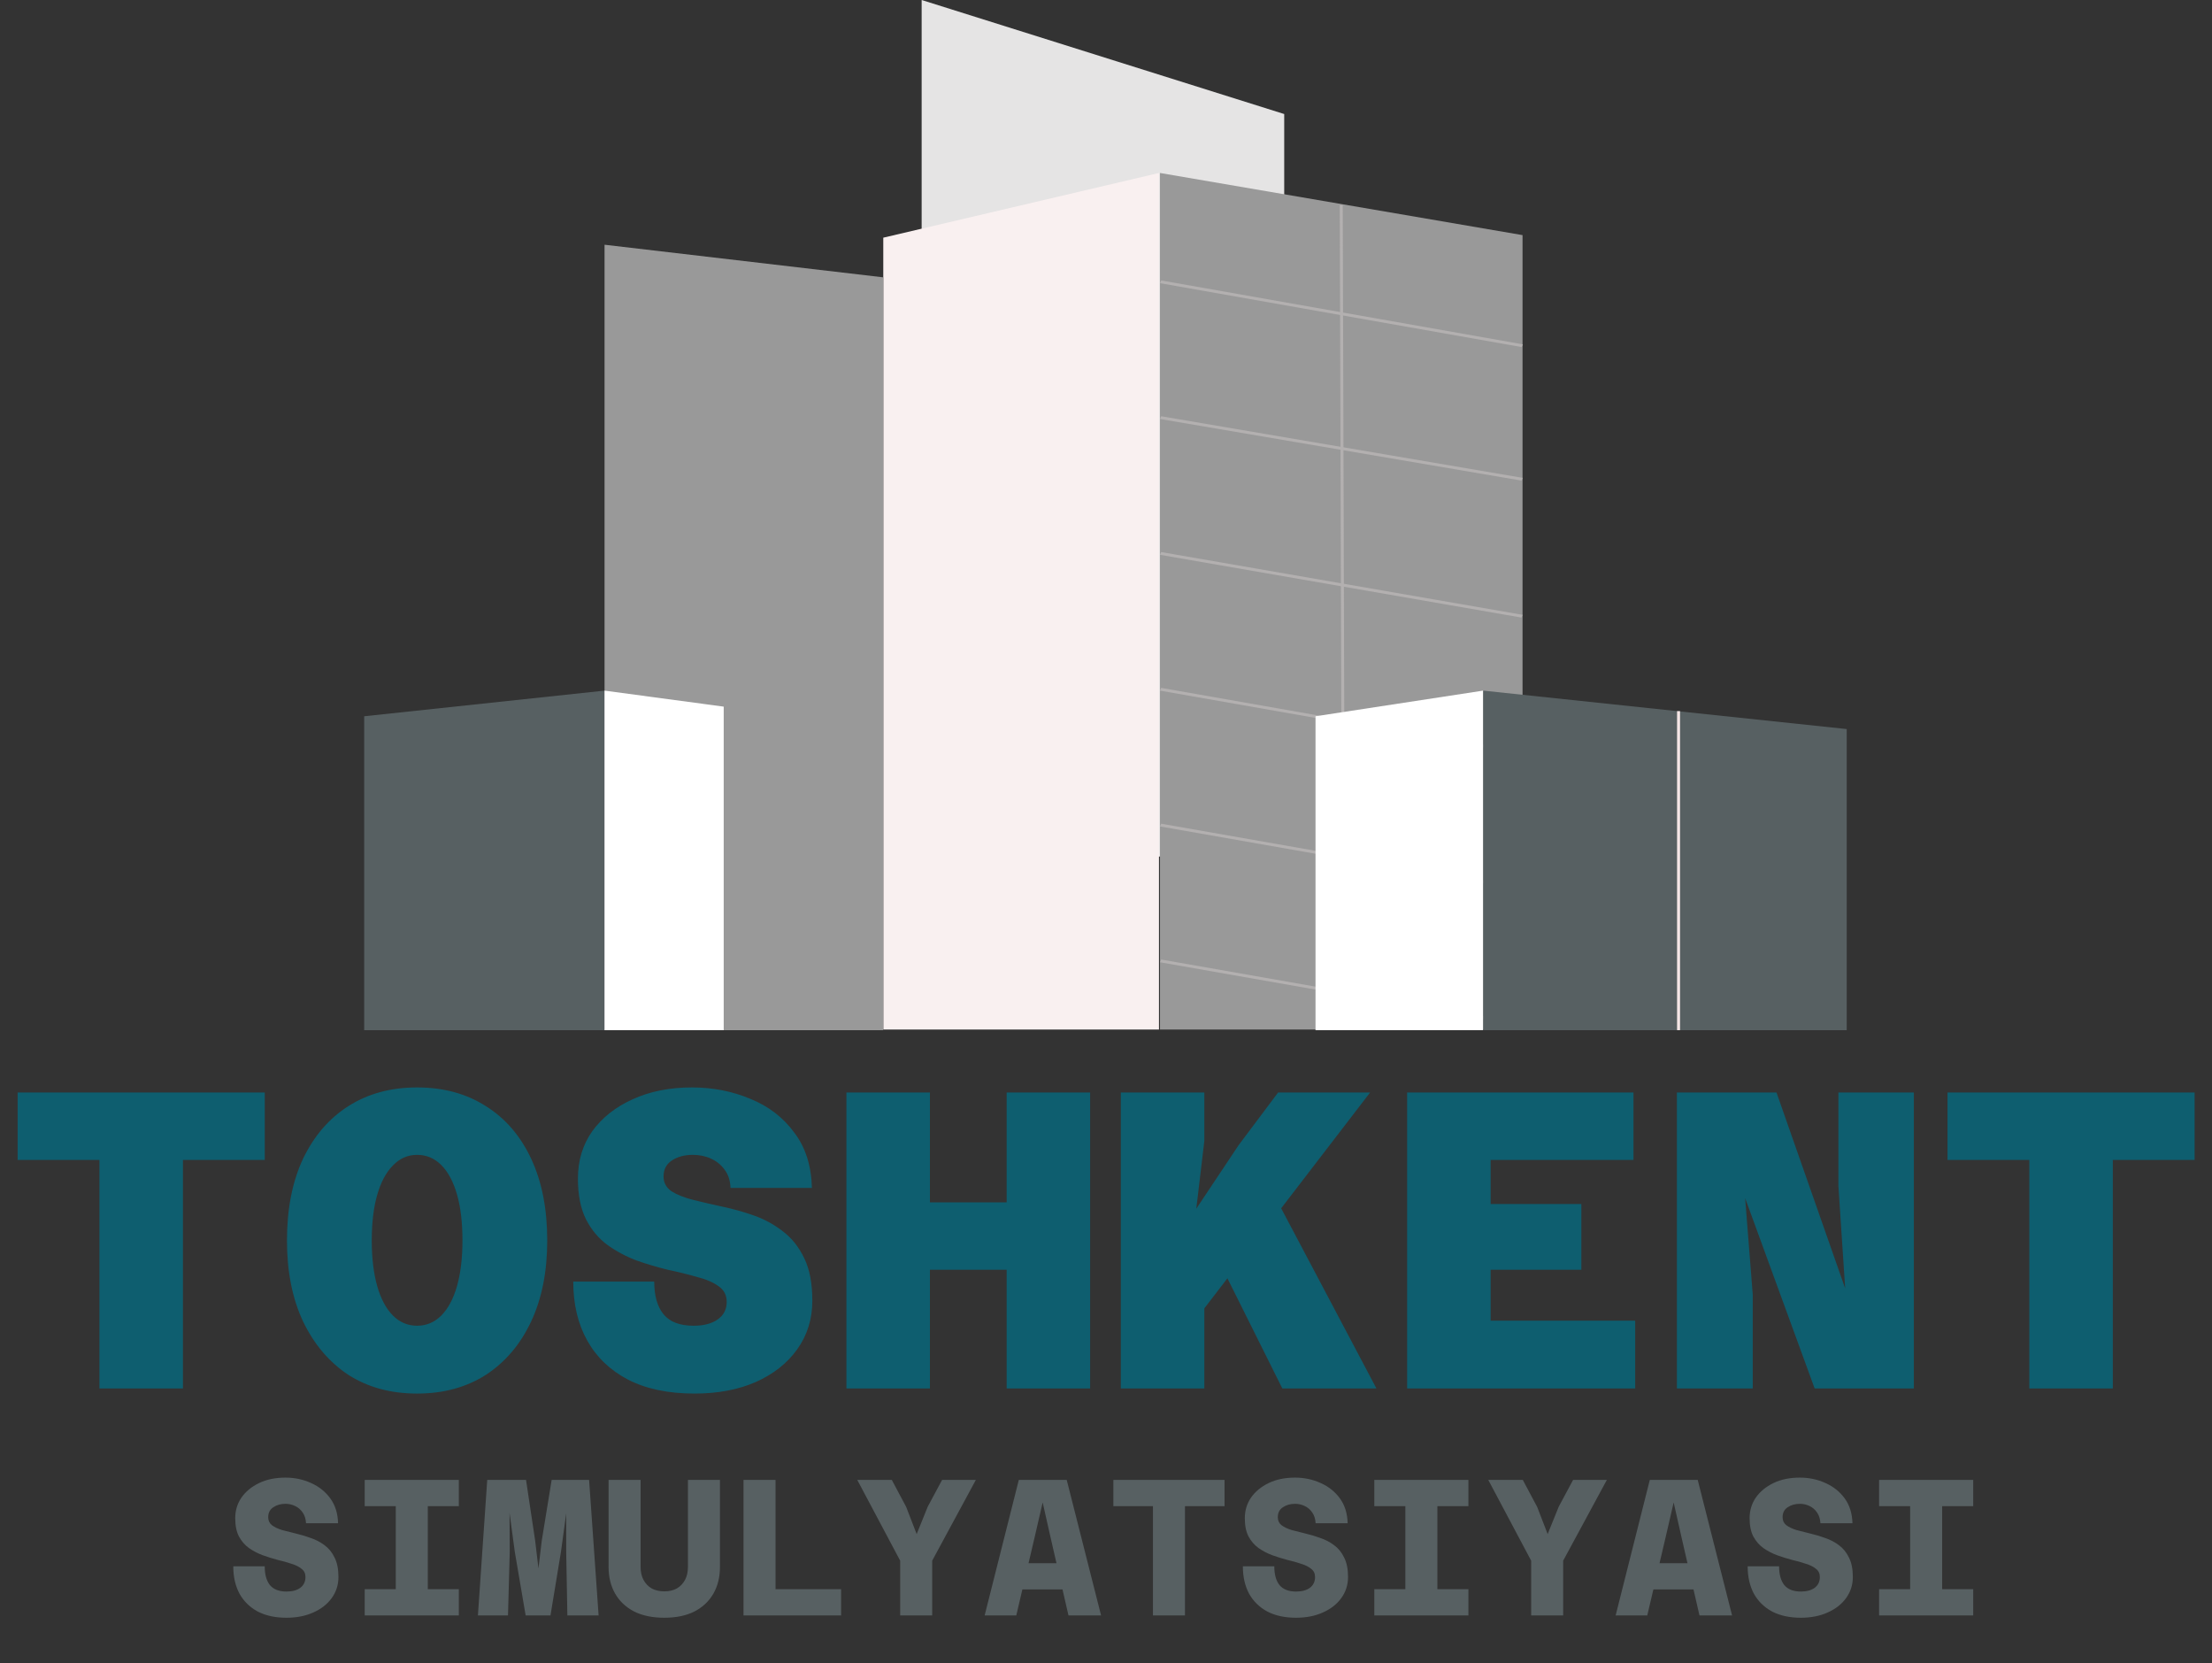 <svg width="741" height="557" viewBox="0 0 741 557" fill="none" xmlns="http://www.w3.org/2000/svg">
<rect x="0" y="0" width="741" height="557" fill="#333333" stroke="none"/>
<path d="M308.746 0L430.199 38.19V286.856H308.746V215.625V0Z" fill="#E5E4E4"/>
<path d="M295.891 79.599L388.249 57.929V344.785H295.891V273.554V79.599Z" fill="#F9F0F0"/>
<path d="M388.587 57.929L510.04 78.741V344.785H388.587V273.554V57.929Z" fill="#999999"/>
<path d="M202.517 81.959L295.891 92.878V345H202.517V277.496V81.959Z" fill="#999999"/>
<line y1="-0.5" x2="275.915" y2="-0.5" transform="matrix(0.003 1 -1 0.001 448.806 68.657)" stroke="#B3B0B0"/>
<line y1="-0.5" x2="122.853" y2="-0.5" transform="matrix(0.986 0.168 -0.389 0.921 388.587 140.317)" stroke="#B3B0B0"/>
<line y1="-0.5" x2="124.333" y2="-0.5" transform="matrix(0.985 0.173 -0.399 0.917 388.587 276.772)" stroke="#B3B0B0"/>
<line y1="-0.5" x2="124.333" y2="-0.5" transform="matrix(0.985 0.173 -0.399 0.917 388.587 322.257)" stroke="#B3B0B0"/>
<line y1="-0.5" x2="123" y2="-0.5" transform="matrix(0.985 0.174 -0.403 0.915 388.587 94.832)" stroke="#B3B0B0"/>
<line y1="-0.5" x2="124.333" y2="-0.5" transform="matrix(0.985 0.173 -0.399 0.917 388.587 231.287)" stroke="#B3B0B0"/>
<line y1="-0.5" x2="122.926" y2="-0.5" transform="matrix(0.985 0.171 -0.396 0.918 388.587 185.802)" stroke="#B3B0B0"/>
<path d="M440.687 239.877L496.846 231.287V345H440.687V316.763V239.877Z" fill="white"/>
<path d="M496.846 231.287L618.637 244.16L618.637 345H496.846V316.763V231.287Z" fill="#576062"/>
<path d="M122 239.877L202.517 231.287V345H122V316.763V239.877Z" fill="#576062"/>
<path d="M202.517 231.287L242.438 236.651V345H202.517V316.763V231.287Z" fill="white"/>
<line x1="562.301" y1="238.153" x2="562.301" y2="345" stroke="#F5E6E6"/>
<path d="M33.312 465V388.462H5.906V365.884H88.692V388.462H61.286V465H33.312ZM139.726 466.704C130.922 466.704 123.254 464.621 116.722 460.456C110.284 456.196 105.22 450.232 101.528 442.564C97.93 434.896 96.132 425.855 96.132 415.442C96.132 404.839 97.93 395.704 101.528 388.036C105.22 380.368 110.284 374.499 116.722 370.428C123.254 366.263 130.922 364.18 139.726 364.18C148.53 364.18 156.198 366.263 162.73 370.428C169.262 374.499 174.326 380.368 177.924 388.036C181.521 395.704 183.32 404.839 183.32 415.442C183.32 425.855 181.521 434.896 177.924 442.564C174.326 450.232 169.262 456.196 162.73 460.456C156.198 464.621 148.53 466.704 139.726 466.704ZM139.726 443.984C142.85 443.984 145.548 442.848 147.82 440.576C150.092 438.304 151.843 435.038 153.074 430.778C154.304 426.423 154.92 421.311 154.92 415.442C154.92 409.383 154.304 404.224 153.074 399.964C151.843 395.704 150.092 392.438 147.82 390.166C145.548 387.894 142.85 386.758 139.726 386.758C136.602 386.758 133.904 387.941 131.632 390.308C129.36 392.58 127.608 395.846 126.378 400.106C125.147 404.366 124.532 409.478 124.532 415.442C124.532 421.311 125.147 426.423 126.378 430.778C127.608 435.038 129.36 438.304 131.632 440.576C133.904 442.848 136.602 443.984 139.726 443.984ZM232.649 466.704C223.845 466.704 216.414 465.142 210.355 462.018C204.391 458.894 199.847 454.539 196.723 448.954C193.599 443.369 192.037 436.789 192.037 429.216H219.159C219.159 433.949 220.2 437.594 222.283 440.15C224.366 442.706 227.726 443.984 232.365 443.984C235.773 443.984 238.471 443.274 240.459 441.854C242.447 440.434 243.441 438.493 243.441 436.032C243.441 433.76 242.542 432.009 240.743 430.778C238.944 429.453 236.53 428.411 233.501 427.654C230.566 426.802 227.3 425.997 223.703 425.24C220.2 424.388 216.698 423.347 213.195 422.116C209.692 420.791 206.426 419.039 203.397 416.862C200.462 414.685 198.096 411.845 196.297 408.342C194.498 404.745 193.599 400.201 193.599 394.71C193.599 388.651 195.208 383.35 198.427 378.806C201.74 374.262 206.237 370.712 211.917 368.156C217.692 365.505 224.318 364.18 231.797 364.18C238.802 364.18 245.334 365.458 251.393 368.014C257.452 370.475 262.327 374.215 266.019 379.232C269.806 384.155 271.794 390.355 271.983 397.834H244.719C244.624 395.373 243.962 393.337 242.731 391.728C241.595 390.119 240.08 388.888 238.187 388.036C236.388 387.184 234.353 386.758 232.081 386.758C229.336 386.758 227.016 387.373 225.123 388.604C223.23 389.835 222.283 391.633 222.283 394C222.283 396.083 223.182 397.739 224.981 398.97C226.78 400.106 229.146 401.053 232.081 401.81C235.11 402.567 238.376 403.325 241.879 404.082C245.476 404.839 249.026 405.833 252.529 407.064C256.032 408.295 259.25 410.046 262.185 412.318C265.214 414.59 267.628 417.619 269.427 421.406C271.226 425.098 272.125 429.831 272.125 435.606C272.125 441.759 270.421 447.203 267.013 451.936C263.7 456.575 259.061 460.219 253.097 462.87C247.228 465.426 240.412 466.704 232.649 466.704ZM337.217 465V365.884H365.191V465H337.217ZM283.541 465V365.884H311.515V465H283.541ZM308.959 425.24V402.662H339.631V425.24H308.959ZM375.47 465V365.884H403.444V382.072L400.746 404.792L414.946 383.492L428.152 365.884H458.966L403.444 438.162V465H375.47ZM429.572 465L403.586 412.886L427.3 401.1L461.096 465H429.572ZM471.375 465V365.884H547.203V388.462H499.349V403.23H529.737V425.24H499.349V442.28H547.771V465H471.375ZM561.743 465V365.884H595.113L618.117 431.488L615.845 397.124V365.884H641.121V465H607.893L584.605 401.242L587.161 433.618V465H561.743ZM679.8 465V388.462H652.394V365.884H735.18V388.462H707.774V465H679.8Z" fill="#0E5E6F"/>
<path d="M95.957 541.78C92.231 541.78 89.024 541.087 86.337 539.7C83.694 538.27 81.657 536.277 80.227 533.72C78.841 531.12 78.147 528.065 78.147 524.555H88.677C88.677 527.285 89.262 529.387 90.432 530.86C91.646 532.29 93.487 533.005 95.957 533.005C97.907 533.005 99.446 532.593 100.572 531.77C101.742 530.903 102.327 529.69 102.327 528.13C102.327 526.96 101.894 526.05 101.027 525.4C100.204 524.707 99.077 524.143 97.647 523.71C96.261 523.233 94.722 522.8 93.032 522.41C91.386 521.977 89.717 521.457 88.027 520.85C86.381 520.243 84.842 519.442 83.412 518.445C82.026 517.448 80.899 516.148 80.032 514.545C79.209 512.942 78.797 510.905 78.797 508.435C78.797 505.878 79.491 503.582 80.877 501.545C82.307 499.508 84.279 497.883 86.792 496.67C89.306 495.457 92.252 494.85 95.632 494.85C98.709 494.85 101.569 495.457 104.212 496.67C106.856 497.84 109.001 499.552 110.647 501.805C112.294 504.058 113.161 506.832 113.247 510.125H102.522C102.436 508.652 102.046 507.438 101.352 506.485C100.702 505.532 99.857 504.817 98.817 504.34C97.821 503.863 96.759 503.625 95.632 503.625C94.029 503.625 92.664 504.015 91.537 504.795C90.411 505.532 89.847 506.637 89.847 508.11C89.847 509.237 90.259 510.125 91.082 510.775C91.949 511.425 93.076 511.967 94.462 512.4C95.892 512.79 97.431 513.18 99.077 513.57C100.767 513.96 102.436 514.458 104.082 515.065C105.772 515.628 107.311 516.43 108.697 517.47C110.127 518.51 111.254 519.897 112.077 521.63C112.944 523.32 113.377 525.487 113.377 528.13C113.377 530.773 112.619 533.135 111.102 535.215C109.629 537.252 107.571 538.855 104.927 540.025C102.327 541.195 99.337 541.78 95.957 541.78ZM132.578 541V495.63H143.303V541H132.578ZM122.178 495.63H153.703V504.405H122.178V495.63ZM122.178 532.225H153.703V541H122.178V532.225ZM160.098 541L163.218 495.63H176.218L179.273 515.975L180.378 525.27L181.483 515.975L184.798 495.63H197.343L200.528 541H190.063L189.673 519.68V506.81L187.918 519.68L184.408 541H176.088L172.448 519.68L170.693 506.615L170.758 519.68L170.173 541H160.098ZM222.523 541.78C218.58 541.78 215.222 541.087 212.448 539.7C209.675 538.27 207.552 536.277 206.078 533.72C204.605 531.163 203.868 528.173 203.868 524.75V495.63H214.593V524.75C214.593 526.44 214.918 527.892 215.568 529.105C216.218 530.318 217.128 531.272 218.298 531.965C219.512 532.615 220.92 532.94 222.523 532.94C224.17 532.94 225.578 532.615 226.748 531.965C227.918 531.272 228.828 530.318 229.478 529.105C230.128 527.892 230.453 526.44 230.453 524.75V495.63H241.178V524.75C241.178 528.173 240.442 531.163 238.968 533.72C237.495 536.277 235.372 538.27 232.598 539.7C229.825 541.087 226.467 541.78 222.523 541.78ZM249.069 541V495.63H259.794V532.225H281.764V541H249.069ZM301.549 541V522.67L287.184 495.63H298.754L303.564 504.665L307.074 513.765L310.779 504.6L315.589 495.63H326.899L312.274 522.67V541H301.549ZM336.675 532.29V523.515H363.39V532.29H336.675ZM341.29 495.63H357.345L368.85 541H357.93L352.015 515.26L349.285 503.17L346.49 515.26L340.445 541H329.85L341.29 495.63ZM386.23 541V504.405H372.97V495.63H410.215V504.405H396.955V541H386.23ZM434.16 541.78C430.434 541.78 427.227 541.087 424.54 539.7C421.897 538.27 419.86 536.277 418.43 533.72C417.044 531.12 416.35 528.065 416.35 524.555H426.88C426.88 527.285 427.465 529.387 428.635 530.86C429.849 532.29 431.69 533.005 434.16 533.005C436.11 533.005 437.649 532.593 438.775 531.77C439.945 530.903 440.53 529.69 440.53 528.13C440.53 526.96 440.097 526.05 439.23 525.4C438.407 524.707 437.28 524.143 435.85 523.71C434.464 523.233 432.925 522.8 431.235 522.41C429.589 521.977 427.92 521.457 426.23 520.85C424.584 520.243 423.045 519.442 421.615 518.445C420.229 517.448 419.102 516.148 418.235 514.545C417.412 512.942 417 510.905 417 508.435C417 505.878 417.694 503.582 419.08 501.545C420.51 499.508 422.482 497.883 424.995 496.67C427.509 495.457 430.455 494.85 433.835 494.85C436.912 494.85 439.772 495.457 442.415 496.67C445.059 497.84 447.204 499.552 448.85 501.805C450.497 504.058 451.364 506.832 451.45 510.125H440.725C440.639 508.652 440.249 507.438 439.555 506.485C438.905 505.532 438.06 504.817 437.02 504.34C436.024 503.863 434.962 503.625 433.835 503.625C432.232 503.625 430.867 504.015 429.74 504.795C428.614 505.532 428.05 506.637 428.05 508.11C428.05 509.237 428.462 510.125 429.285 510.775C430.152 511.425 431.279 511.967 432.665 512.4C434.095 512.79 435.634 513.18 437.28 513.57C438.97 513.96 440.639 514.458 442.285 515.065C443.975 515.628 445.514 516.43 446.9 517.47C448.33 518.51 449.457 519.897 450.28 521.63C451.147 523.32 451.58 525.487 451.58 528.13C451.58 530.773 450.822 533.135 449.305 535.215C447.832 537.252 445.774 538.855 443.13 540.025C440.53 541.195 437.54 541.78 434.16 541.78ZM470.781 541V495.63H481.506V541H470.781ZM460.381 495.63H491.906V504.405H460.381V495.63ZM460.381 532.225H491.906V541H460.381V532.225ZM512.926 541V522.67L498.561 495.63H510.131L514.941 504.665L518.451 513.765L522.156 504.6L526.966 495.63H538.276L523.651 522.67V541H512.926ZM548.052 532.29V523.515H574.767V532.29H548.052ZM552.667 495.63H568.722L580.227 541H569.307L563.392 515.26L560.662 503.17L557.867 515.26L551.822 541H541.227L552.667 495.63ZM603.262 541.78C599.535 541.78 596.329 541.087 593.642 539.7C590.999 538.27 588.962 536.277 587.532 533.72C586.145 531.12 585.452 528.065 585.452 524.555H595.982C595.982 527.285 596.567 529.387 597.737 530.86C598.95 532.29 600.792 533.005 603.262 533.005C605.212 533.005 606.75 532.593 607.877 531.77C609.047 530.903 609.632 529.69 609.632 528.13C609.632 526.96 609.199 526.05 608.332 525.4C607.509 524.707 606.382 524.143 604.952 523.71C603.565 523.233 602.027 522.8 600.337 522.41C598.69 521.977 597.022 521.457 595.332 520.85C593.685 520.243 592.147 519.442 590.717 518.445C589.33 517.448 588.204 516.148 587.337 514.545C586.514 512.942 586.102 510.905 586.102 508.435C586.102 505.878 586.795 503.582 588.182 501.545C589.612 499.508 591.584 497.883 594.097 496.67C596.61 495.457 599.557 494.85 602.937 494.85C606.014 494.85 608.874 495.457 611.517 496.67C614.16 497.84 616.305 499.552 617.952 501.805C619.599 504.058 620.465 506.832 620.552 510.125H609.827C609.74 508.652 609.35 507.438 608.657 506.485C608.007 505.532 607.162 504.817 606.122 504.34C605.125 503.863 604.064 503.625 602.937 503.625C601.334 503.625 599.969 504.015 598.842 504.795C597.715 505.532 597.152 506.637 597.152 508.11C597.152 509.237 597.564 510.125 598.387 510.775C599.254 511.425 600.38 511.967 601.767 512.4C603.197 512.79 604.735 513.18 606.382 513.57C608.072 513.96 609.74 514.458 611.387 515.065C613.077 515.628 614.615 516.43 616.002 517.47C617.432 518.51 618.559 519.897 619.382 521.63C620.249 523.32 620.682 525.487 620.682 528.13C620.682 530.773 619.924 533.135 618.407 535.215C616.934 537.252 614.875 538.855 612.232 540.025C609.632 541.195 606.642 541.78 603.262 541.78ZM639.882 541V495.63H650.607V541H639.882ZM629.482 495.63H661.007V504.405H629.482V495.63ZM629.482 532.225H661.007V541H629.482V532.225Z" fill="#576062"/>
</svg>

